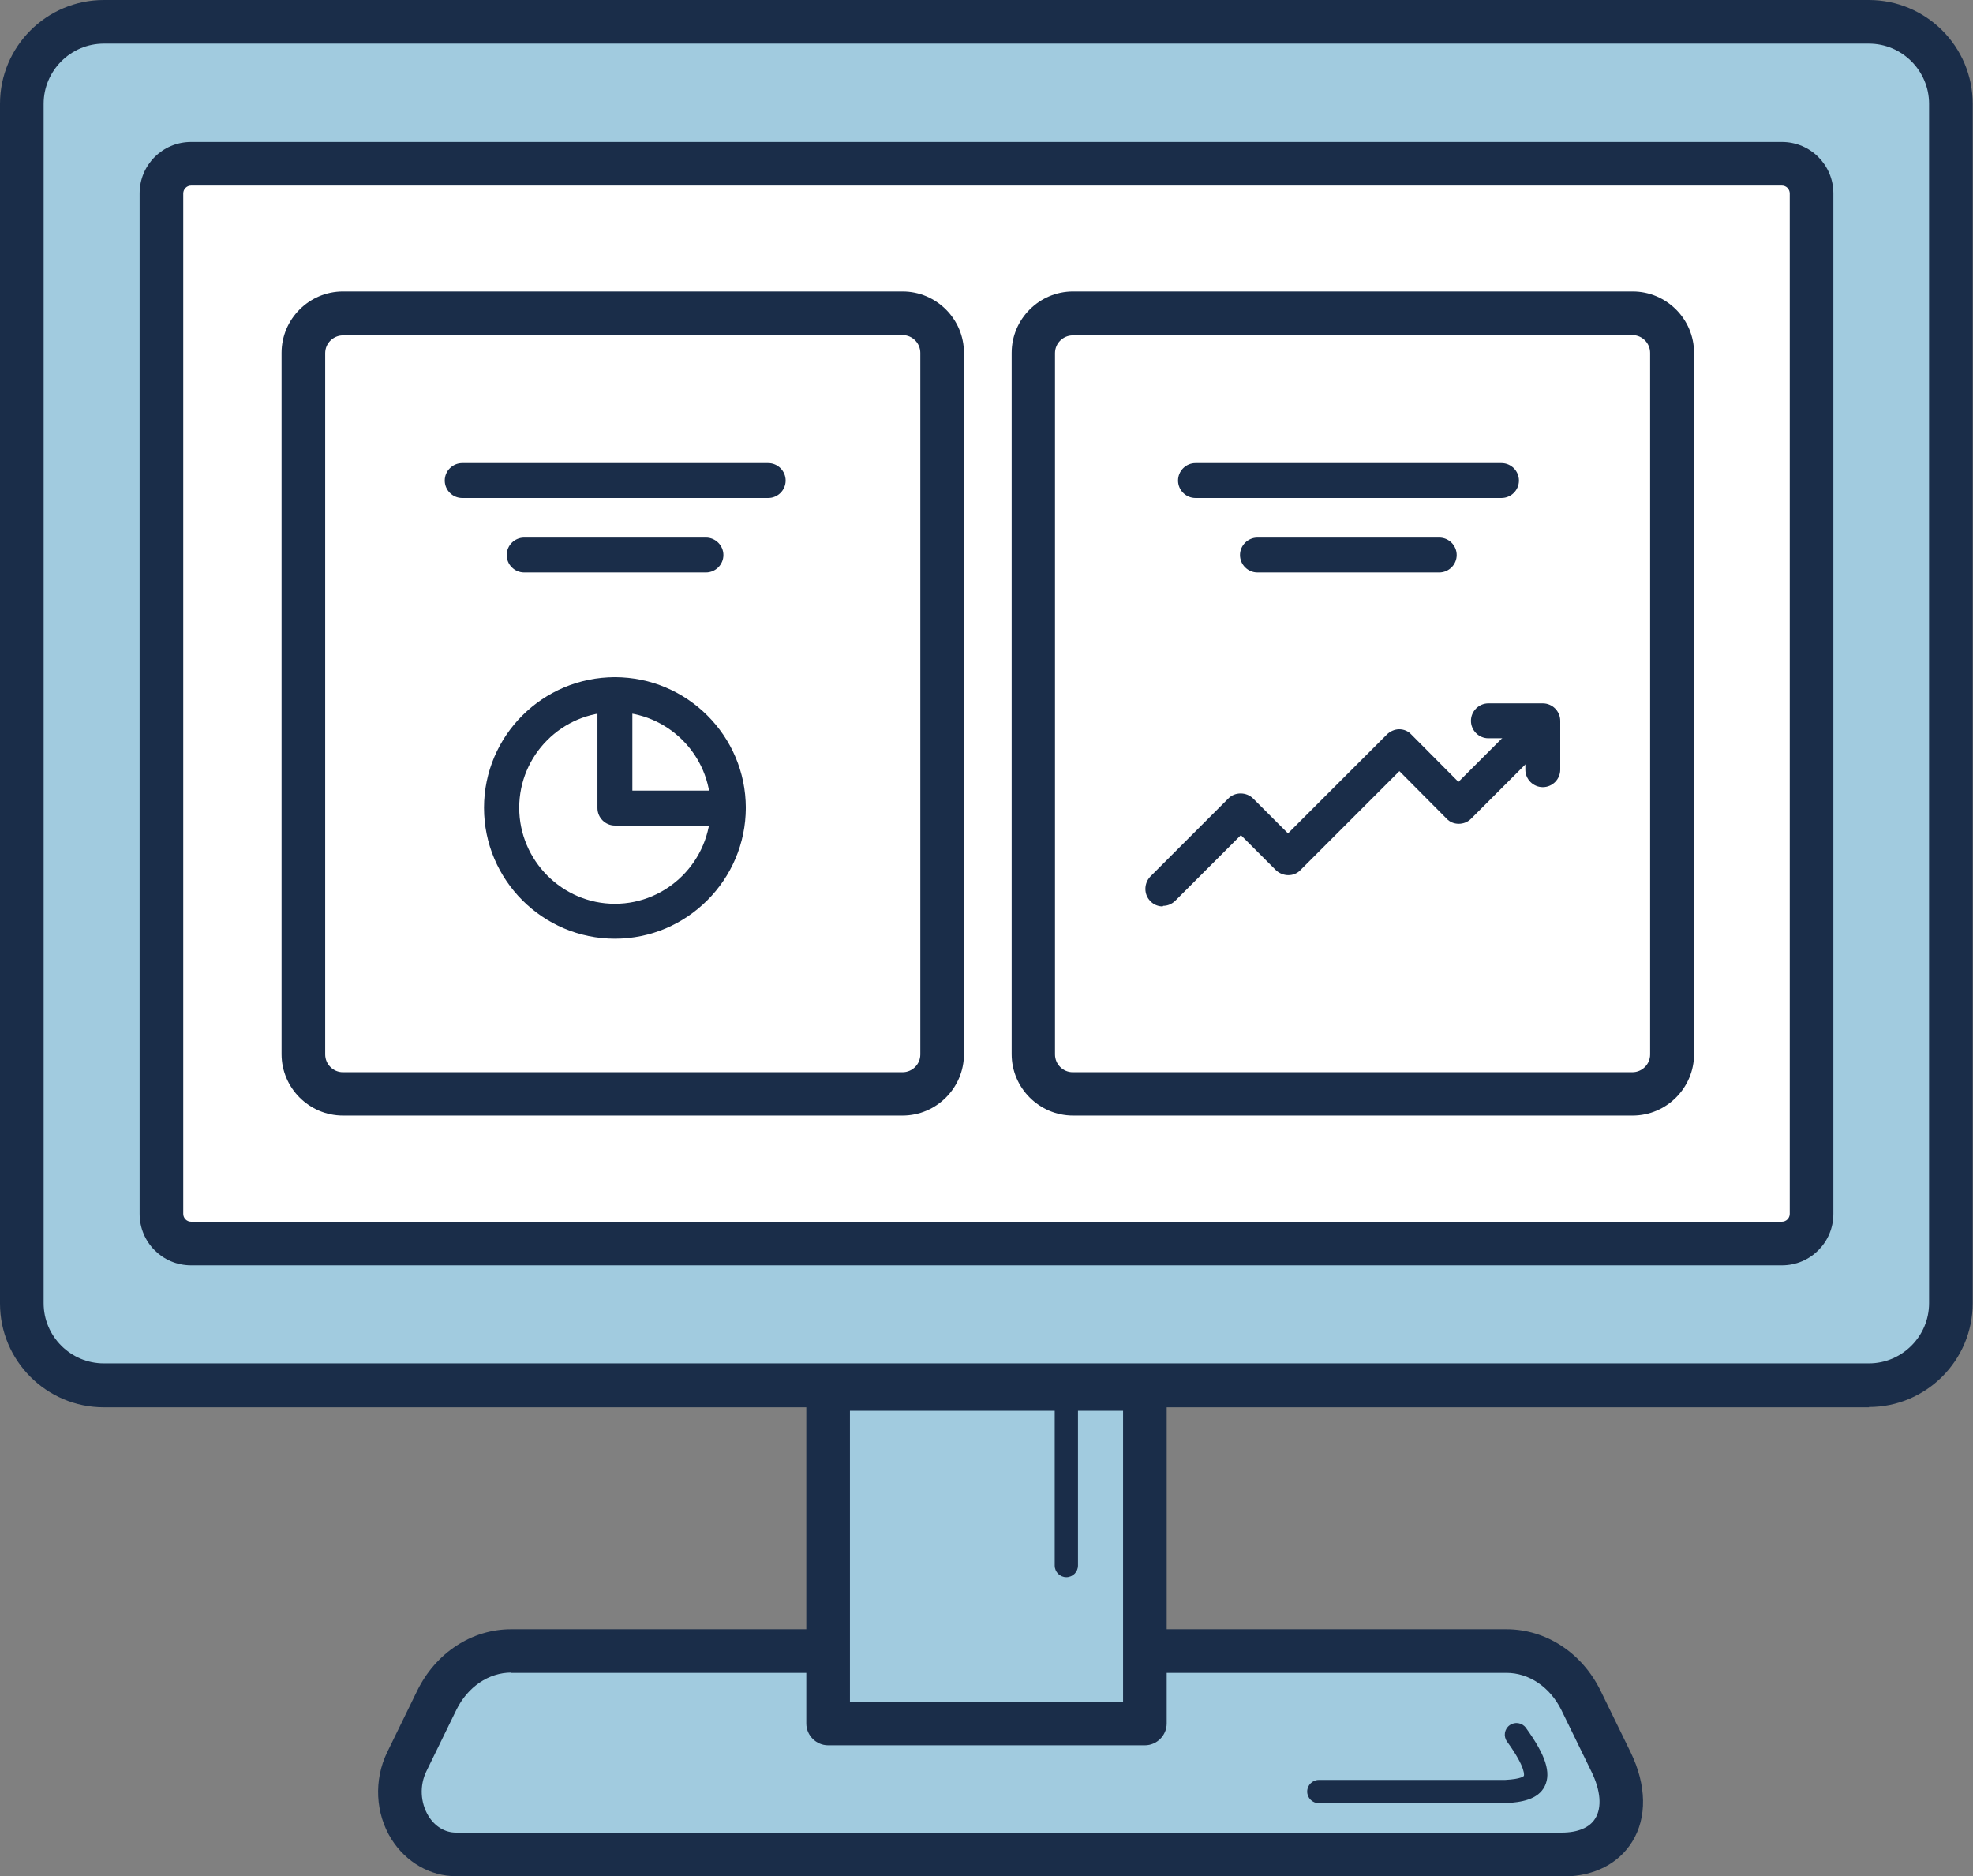 <?xml version="1.0" encoding="UTF-8"?><svg id="Capa_2" xmlns="http://www.w3.org/2000/svg" viewBox="0 0 67.83 64.5"><rect x="0" y="0" width="67.83" height="64.5" fill="#808080" stroke="none"/><defs><style>.cls-1{fill:#1a2d49;}.cls-1,.cls-2,.cls-3{stroke-width:0px;}.cls-2{fill:#fff;}.cls-3{fill:#a1cbdf;}</style></defs><g id="Capa_1-2"><path class="cls-3" d="M15.68,63.75h38.03c1.78,0,2.55-1.44,1.69-3.19l-1.03-2.11c-.51-1.05-1.5-1.7-2.56-1.7H17.58c-1.06,0-2.05.65-2.56,1.7l-1.03,2.11c-.7,1.44.23,3.19,1.69,3.19Z"/><path class="cls-1" d="M53.71,64.5H15.68c-.89,0-1.72-.48-2.22-1.27-.56-.89-.61-2.04-.15-2.99l1.03-2.11c.64-1.31,1.88-2.12,3.23-2.12h34.22c1.36,0,2.6.81,3.24,2.12l1.03,2.11c.55,1.13.57,2.25.05,3.08-.47.75-1.29,1.17-2.32,1.19-.03,0-.06,0-.09,0ZM17.58,57.5c-.78,0-1.5.49-1.89,1.28l-1.03,2.11c-.24.49-.21,1.08.07,1.54.22.36.57.57.94.57h37.94s.06,0,.09,0c.54,0,.95-.17,1.14-.48.24-.38.19-.97-.13-1.62l-1.03-2.11c-.39-.79-1.11-1.28-1.89-1.28H17.58Z"/><path class="cls-1" d="M45.34,61.99c-.22,0-.4-.18-.4-.4s.18-.4.4-.4h6.4c.59-.03.65-.14.65-.14,0,0,.1-.24-.58-1.18-.13-.18-.09-.43.09-.56.18-.13.43-.09.56.09.68.94.87,1.54.65,2-.23.47-.81.56-1.36.59h-6.41Z"/><path class="cls-3" d="M28.47,59.25h10.89v-11.5h-10.89v11.5Z"/><path class="cls-1" d="M39.36,60h-10.89c-.41,0-.75-.34-.75-.75v-11.5c0-.41.34-.75.75-.75h10.89c.41,0,.75.34.75.75v11.5c0,.41-.34.75-.75.75ZM29.22,58.5h9.39v-10h-9.39v10Z"/><path class="cls-1" d="M36.66,54.22c-.22,0-.4-.18-.4-.4v-6.01c0-.22.18-.4.4-.4s.4.18.4.4v6.01c0,.22-.18.4-.4.4Z"/><path class="cls-3" d="M64.26.75H3.57C2.01.75.75,2.01.75,3.57v41.23c0,1.56,1.26,2.82,2.82,2.82h60.68c1.56,0,2.82-1.26,2.82-2.82V3.57c0-1.56-1.26-2.82-2.82-2.82Z"/><path class="cls-1" d="M64.26,48.38H3.57c-1.97,0-3.57-1.6-3.57-3.57V3.57C0,1.6,1.6,0,3.57,0h60.68c1.97,0,3.57,1.6,3.57,3.57v41.23c0,1.97-1.6,3.57-3.57,3.57ZM3.57,1.5c-1.14,0-2.07.93-2.07,2.07v41.23c0,1.14.93,2.07,2.07,2.07h60.68c1.14,0,2.07-.93,2.07-2.07V3.57c0-1.14-.93-2.07-2.07-2.07H3.57Z"/><path class="cls-2" d="M61.26,5.63H6.57c-.56,0-1.02.46-1.02,1.02v35.08c0,.56.46,1.02,1.02,1.02h54.69c.56,0,1.02-.46,1.02-1.02V6.65c0-.56-.46-1.02-1.02-1.02Z"/><path class="cls-1" d="M61.26,43.5H6.57c-.98,0-1.77-.79-1.77-1.77V6.65c0-.98.79-1.77,1.77-1.77h54.69c.98,0,1.77.79,1.77,1.77v35.08c0,.98-.79,1.77-1.77,1.77ZM6.57,6.38c-.15,0-.27.12-.27.27v35.08c0,.15.12.27.27.27h54.69c.15,0,.27-.12.27-.27V6.65c0-.15-.12-.27-.27-.27H6.57Z"/><path class="cls-1" d="M31.03,38.35H11.79c-1.16,0-2.11-.95-2.11-2.11V12.13c0-1.16.95-2.11,2.11-2.11h19.24c1.16,0,2.11.95,2.11,2.11v24.11c0,1.16-.95,2.11-2.11,2.11ZM11.79,11.53c-.33,0-.61.27-.61.61v24.11c0,.33.27.61.61.61h19.24c.33,0,.61-.27.61-.61V12.13c0-.33-.27-.61-.61-.61H11.79Z"/><path class="cls-1" d="M56.13,38.35h-19.24c-1.16,0-2.11-.95-2.11-2.11V12.13c0-1.16.95-2.11,2.11-2.11h19.24c1.16,0,2.11.95,2.11,2.11v24.11c0,1.16-.95,2.11-2.11,2.11ZM36.88,11.53c-.33,0-.61.27-.61.61v24.11c0,.33.27.61.61.61h19.24c.33,0,.61-.27.61-.61V12.13c0-.33-.27-.61-.61-.61h-19.24Z"/><path class="cls-1" d="M39.97,31.16c-.15,0-.31-.06-.42-.18-.23-.23-.23-.61,0-.85l2.68-2.68c.22-.23.62-.23.85,0l1.2,1.2,3.4-3.4c.11-.11.27-.18.42-.18h0c.16,0,.31.06.42.18l1.62,1.63,2.13-2.13c.23-.23.61-.23.85,0,.23.23.23.61,0,.85l-2.55,2.55c-.11.11-.26.17-.42.17h0c-.16,0-.31-.06-.42-.18l-1.62-1.63-3.4,3.4c-.23.24-.61.23-.85,0l-1.2-1.2-2.25,2.25c-.12.12-.27.18-.42.18Z"/><path class="cls-1" d="M53.04,27.06c-.33,0-.6-.27-.6-.6v-1.08h-1.27c-.33,0-.6-.27-.6-.6s.27-.6.6-.6h1.87c.33,0,.6.27.6.6v1.68c0,.33-.27.6-.6.6Z"/><path class="cls-1" d="M21.14,32.27c-2.48,0-4.5-2.02-4.5-4.5s2.02-4.49,4.5-4.49,4.5,2.02,4.5,4.49-2.02,4.5-4.5,4.5ZM21.14,24.48c-1.82,0-3.29,1.48-3.29,3.29s1.48,3.3,3.29,3.3,3.29-1.48,3.29-3.3-1.48-3.29-3.29-3.29Z"/><path class="cls-1" d="M25.04,28.38h-3.9c-.33,0-.6-.27-.6-.6v-3.89c0-.33.27-.6.6-.6s.6.27.6.6v3.29h3.29c.33,0,.6.27.6.6s-.27.6-.6.6Z"/><path class="cls-1" d="M26.41,17.12h-10.52c-.33,0-.6-.27-.6-.6s.27-.6.6-.6h10.52c.33,0,.6.27.6.6s-.27.6-.6.6Z"/><path class="cls-1" d="M24.27,19.68h-6.25c-.33,0-.6-.27-.6-.6s.27-.6.6-.6h6.25c.33,0,.6.27.6.6s-.27.6-.6.6Z"/><path class="cls-1" d="M51.62,17.12h-10.52c-.33,0-.6-.27-.6-.6s.27-.6.6-.6h10.52c.33,0,.6.27.6.6s-.27.6-.6.6Z"/><path class="cls-1" d="M49.48,19.68h-6.25c-.33,0-.6-.27-.6-.6s.27-.6.6-.6h6.25c.33,0,.6.27.6.6s-.27.6-.6.6Z"/></g></svg>